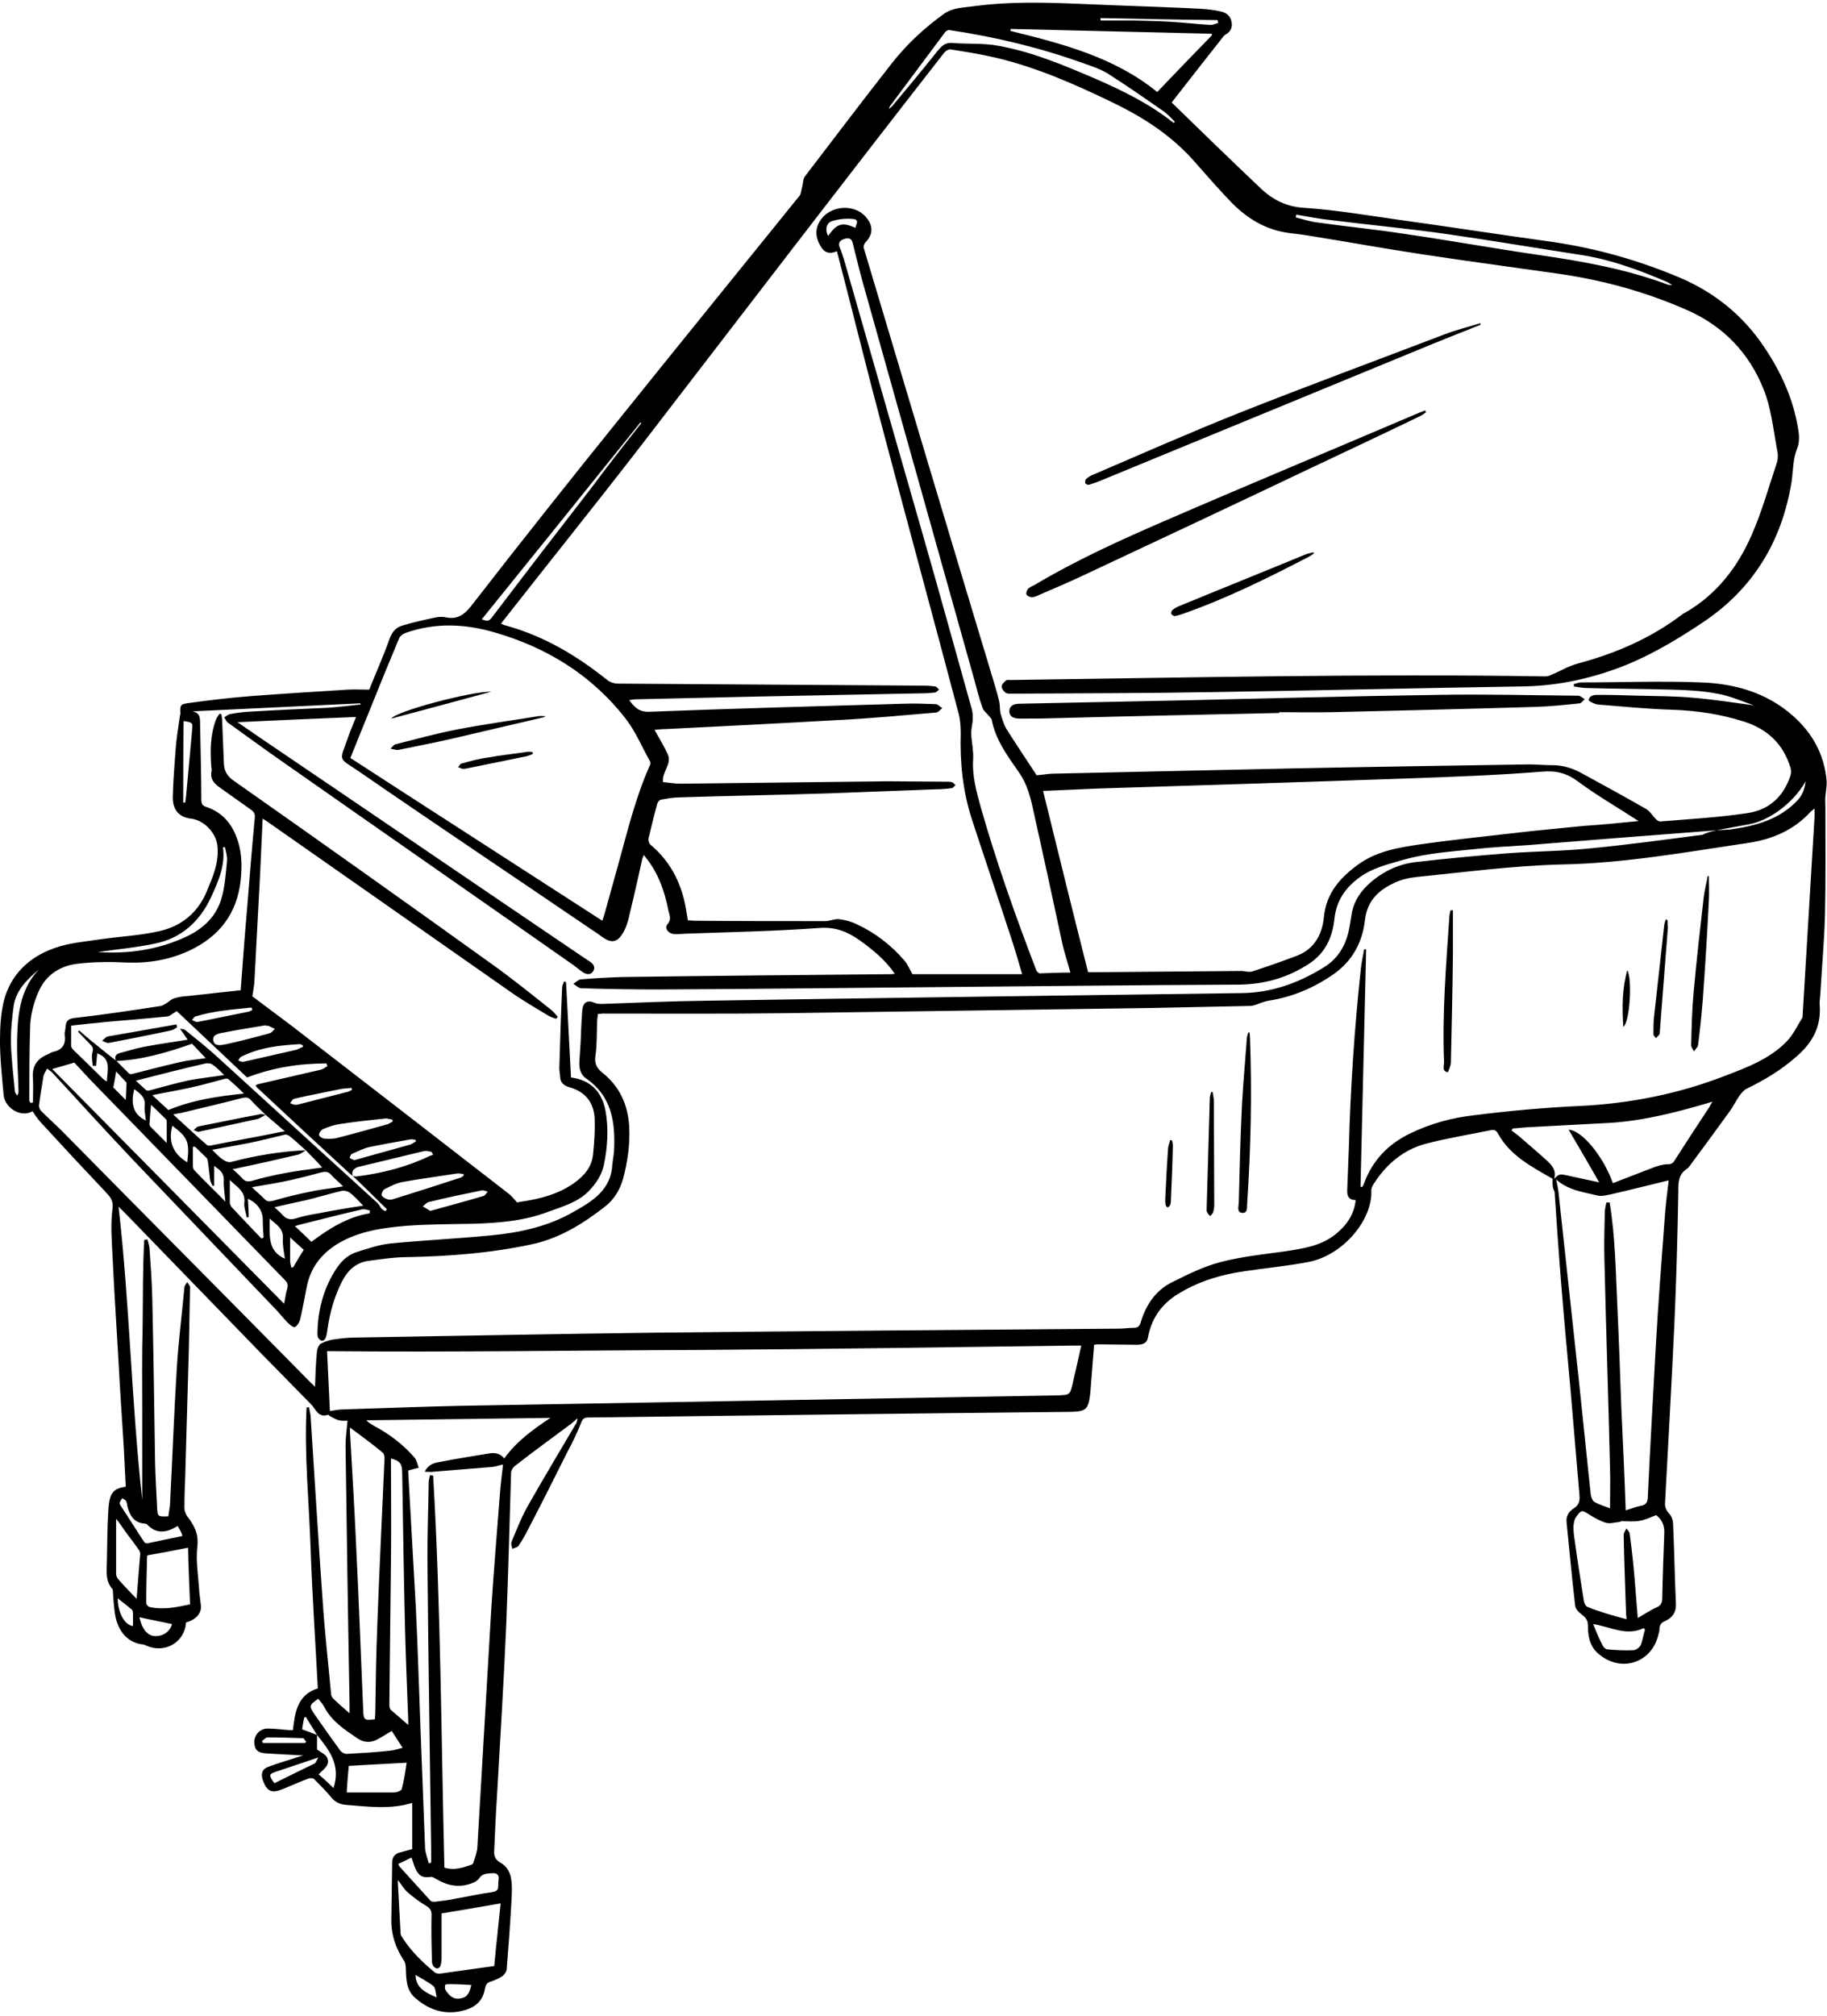 <?xml version="1.0" encoding="UTF-8"?>
<!DOCTYPE svg PUBLIC '-//W3C//DTD SVG 1.0//EN'
          'http://www.w3.org/TR/2001/REC-SVG-20010904/DTD/svg10.dtd'>
<svg height="501.6" preserveAspectRatio="xMidYMid meet" version="1.0" viewBox="0.4 -0.5 454.7 501.6" width="454.7" xmlns="http://www.w3.org/2000/svg" xmlns:xlink="http://www.w3.org/1999/xlink" zoomAndPan="magnify"
><g id="change1_1"
  ><path d="M386.8,292.8c-5.2-3-10.5-5.7-13.5-11.1c-0.4-0.8-0.9-1.2-1.8-1c-5.4,1.1-10.9,2-16.3,3.4c-5.5,1.5-9.7,5-12.8,9.8 c-0.4,0.6-0.8,1.4-0.7,2c0.2,7.2-7,15.9-15.6,17.6c-5.2,1-10.6,1.5-15.9,2.3c-5.7,0.8-11.1,2.4-16,5.3c-4.4,2.5-7.2,6.2-8.1,11.2 c-0.3,1.6-1.5,1.8-2.9,1.8c-3.2,0-6.4-0.1-9.6-0.1c-0.4,0-0.7,0.1-0.9,0.1c-0.3,3.9-0.6,7.6-0.9,11.4c0,0.4-0.1,0.7-0.1,1.1 c-0.5,3.7-1.1,4.1-4.9,4.2c-39.9,0.4-79.9,0.9-119.8,1.4c-1.1,0-1.6,0.2-2,1.4c-1,2.5-2.2,5-3.5,7.4c-3.2,6.4-6.4,12.8-9.7,19.1 c-0.7,1.4-1.5,2.8-2.4,4.1c-0.3,0.4-1,0.4-1.5,0.7c-0.1-0.6-0.4-1.2-0.2-1.7c1.2-2.9,2.4-6,3.9-8.7c3.9-6.9,8-13.7,12-20.5 c0.3-0.4,0.5-0.9,0.5-1.6c-0.5,0.5-1.1,1-1.6,1.4c-4.7,3.5-9.4,6.9-14,10.5c-0.5,0.4-0.9,1.1-0.9,1.7c-0.4,12.5-0.7,25.1-1.2,37.6 c-0.6,14.2-1.5,28.4-2.3,42.6c-0.3,4.6-0.5,9.1-0.7,13.7c-0.1,1.4,0.2,2.3,1.6,3.1c2.4,1.4,2.8,3.9,2.8,6.4c0,1.6-0.1,3.1-0.2,4.7 c-0.3,5.2-0.7,10.4-1.1,15.5c-0.1,0.6-0.6,1.3-1.2,1.7c-0.8,0.5-1.7,0.9-2.6,1.2c-1,0.3-1.4,0.7-1.6,1.8c-0.4,2.5-1.8,4.2-4.2,5.1 c-4.8,1.7-9.3,0.7-13.3-2.9c-2.1-1.9-2.1-4.6-2.2-7.2c0-0.7-0.1-1.5-0.5-2c-2.1-3.2-3.2-6.6-3.1-10.4c0.1-4.7,0.1-9.3,0.2-14 c0-1.1,0.5-2,1.7-2.4c1.1-0.3,2.2-0.6,3.3-0.9c0-3.8,0-7.6,0-11.5c-5.6,1.7-11,0.9-16.4,0.5c-1.4-0.1-2.7-0.6-3.7-1.8 c-1.3-1.6-2.8-3.1-4.3-4.6c-0.3-0.3-0.9-0.3-1.3-0.2c-2.2,0.8-4.4,1.8-6.6,2.7c-2.8,1.1-3.9,0.5-4.9-2.3c-0.5-1.6-0.2-2.7,1.4-3.3 c2.2-0.8,4.5-1.5,6.7-2.2c0.6-0.2,1.2-0.4,2-0.6c-3.2-0.2-6.1-0.3-9-0.5c-2.4-0.1-3.2-0.9-3.2-2.9c0-1.7,1.4-3.3,3.3-3.3 c1.9,0,3.8,0.3,5.6,0.4c0.2,0,0.4,0,0.7,0c0.5-4.4,1.1-8.8,6.2-10.4c-0.6-11.6-1.4-23.3-1.8-35c-0.4-11.6-1.6-23.3-1-34.9 c0.2,0,0.4,0,0.6-0.1c0.1,0.7,0.3,1.4,0.4,2.2c1,15.3,1.9,30.7,3,46c0.5,7.7,1.4,15.5,2.1,23.2c0,0.4,0.2,0.8,0.5,1.1 c1.2,1.2,2.5,2.3,4.1,3.7c0-0.9,0-1.5,0-2.2c-0.4-21.5-0.7-42.9-1-64.4c0-2,0.3-4,0.5-6.2c-0.5,0-1.3,0.1-2.1-0.1 c-0.9-0.2-1.6-0.7-2.4-1.1c-0.1-0.1-0.3-0.3-0.3-0.3c-2.4,0.9-3.1-1.3-4.2-2.5c-8.1-8.2-16.2-16.5-24.2-24.8 c-7.6-7.8-15.1-15.6-22.7-23.4c-0.3-0.3-0.7-0.6-1.1-1.1c2.8,24.4,3.2,48.8,5.9,73c0-7.2,0-14.4,0-21.6c0-7.2-0.1-14.4,0.1-21.6 c0.1-7.2,0-14.4,0.4-21.5c0.3,0,0.5-0.1,0.8-0.1c0.2,0.7,0.4,1.4,0.5,2.1c0.3,4.2,0.6,8.4,0.7,12.6c0.3,13.6,0.5,27.2,0.7,40.8 c0.1,3.7,0.3,7.4,0.5,11.2c0.1,2.3,0.2,2.3,2.8,2.2c0.1-0.9,0.3-1.8,0.4-2.7c0.6-11.4,1-22.8,1.7-34.1c0.4-6.7,1.3-13.5,1.9-20.2 c0-0.4,0.5-0.9,0.7-1.3c0.2,0.4,0.7,0.9,0.7,1.3c-0.1,5.1-0.2,10.3-0.3,15.4c-0.3,10.5-0.6,21.1-0.9,31.6c-0.1,2.6-0.2,5.2-0.2,7.9 c0,0.7,0.3,1.5,0.7,2.1c1.8,2.3,2.9,4.4,2.5,7.7c-0.4,3.6,0.3,7.4,0.5,11.1c0.1,1.1,0.3,2.3,0.4,3.4c0.2,1.9-1.2,3.5-3.7,4.2 c-0.3,4.9-5.2,7.8-9.8,5.8c-0.2-0.1-0.5-0.2-0.7-0.3c-4.7-0.4-6.9-4.3-7.3-8.5c-0.2-1.6-0.3-3.1-0.4-4.7c0-0.3,0-0.6-0.2-0.7 c-1.6-1.9-1.4-4.2-1.3-6.5c0.1-4.5,0.1-9,0.4-13.5c0.3-4.1,1.4-4.9,4.3-5.4c-0.2-3.3-0.3-6.6-0.5-10c-0.5-7.6-1-15.3-1.4-22.9 c-0.5-8.2-1-16.4-1.4-24.7c-0.2-3.8-0.5-7.7,0-11.5c0.3-2.1-0.6-3-1.7-4.2c-5.5-5.8-10.9-11.6-16.3-17.5c-0.7-0.8-1.3-1.7-1.9-2.6 c-2.9,1.7-6.9-0.8-7.2-4.1c-0.4-4.5-0.9-9-0.9-13.5c0-3.3,0.2-6.8,1-10c1.7-6.4,6.2-10.7,12.3-12.9c3.7-1.4,7.9-1.7,11.8-2.3 c4.8-0.7,9.7-0.9,14.5-2c5.5-1.2,9.7-4.6,11.9-10c1.5-3.6,3.1-7.2,2.6-11.4c-0.4-3.1-3.3-6.2-6.5-6.6c-2.9-0.3-4.6-2.1-4.6-5.2 c0.1-4,0.4-8,0.7-11.9c0.2-2.9,0.7-5.7,1.1-8.6c0-0.1,0.1-0.2,0.1-0.3c-0.1-2.3-0.1-2.5,2.3-2.8c5.1-0.7,10.2-1.3,15.3-1.7 c8-0.6,16-1.1,24-1.6c1.7-0.1,3.4,0,5.4,0c1.6-4.1,3.5-8.2,5-12.5c0.6-1.7,1.5-2.9,3.1-3.4c2.6-0.8,5.3-1.4,8.1-2 c0.9-0.2,1.9-0.3,2.8-0.1c3.3,0.7,5-1,6.9-3.5c11.8-15.2,23.7-30.2,35.8-45.2c15.1-18.8,30.3-37.5,45.4-56.2c0.4-0.5,0.4-1.3,0.6-2 c0.3-1,0.2-2.2,0.8-2.9c7.2-9.4,14.3-18.8,21.6-28.1c3.7-4.7,8.1-8.8,13-12.3c2.3-1.6,5.1-1.5,7.7-1.9c11.5-1.5,23-0.6,34.4-0.2 c7.3,0.3,14.6,0.5,21.9,0.9c1.7,0.1,3.3,0.3,5,0.7c1.3,0.3,2.3,1.2,2.5,2.5c0.3,1.4-0.2,2.5-1.5,3.2c-0.3,0.2-0.5,0.4-0.7,0.7 c-4.2,5.3-8.3,10.6-12.7,16.2c7.2,7,14.7,14.3,22.3,21.5c2.9,2.7,6.2,4.4,10.5,4.7c7.7,0.5,15.4,1.8,23.1,2.9 c13,1.8,25.9,3.8,38.9,5.6c11,1.6,21.5,4.6,31.7,8.9c8.7,3.7,15.8,9.5,21,17.3c4.1,6.1,7.2,12.8,8.4,20.2c0.3,1.6,0.4,3.5-0.2,4.9 c-1.1,2.7-1,5.5-1.4,8.3c-2.4,14.9-9.6,26.8-22.3,35.2c-6.9,4.6-14,8.8-21.9,11.6c-7.4,2.6-14.9,4.1-22.8,4.2 c-25.5,0.4-50.9,1-76.4,1.4c-16.9,0.3-33.8,0.3-50.7,0.4c-0.5,0-1.2,0-1.5-0.2c-0.5-0.4-1-1-1-1.6c0-0.5,0.6-1.1,1.1-1.5 c0.3-0.2,0.8-0.1,1.2-0.1c44.3-0.6,88.6-1.6,132.9-0.9c0.5,0,1.1-0.1,1.6-0.4c2.2-0.9,4.3-2.2,6.6-2.8c9.3-2.5,18-6.2,25.8-12.1 c0.3-0.2,0.5-0.4,0.8-0.5c7.9-4.5,13.2-11.4,16.7-19.5c2.5-5.7,4.2-11.8,6.2-17.8c0.4-1.1,0.3-2.5,0-3.7c-0.9-4.9-1.4-10-3.3-14.7 c-3.6-9-10-15.6-18.7-19.5c-10.3-4.6-21.2-7.6-32.4-9.2c-11.2-1.6-22.5-3.1-33.7-4.8c-9.3-1.4-18.6-3.1-28-4.6 c-1.7-0.3-3.4-0.5-5.1-0.7c-5.7-0.7-10.3-3.4-14.3-7.4c-3.1-3.2-6-6.5-8.9-9.8c-5.8-6.8-13-11.5-20.9-15.3 c-9.3-4.5-18.8-8.7-28.9-11.1c-3.8-0.9-7.6-1.5-11.4-2.1c-0.5-0.1-1.3,0.4-1.6,0.8C210.1,45,185.1,77.7,160,110.3 c-11.2,14.5-22.7,28.8-34,43.2c-0.3,0.4-0.6,0.7-0.9,1.2c0.5,0.2,0.9,0.4,1.4,0.5c9.3,2.6,17.4,7.4,24.9,13.4c0.7,0.6,1.8,1,2.8,1 c25,0.2,50.1,0.3,75.1,0.5c1.3,0,2.5,0,3.8,0.2c0.4,0,0.7,0.5,1,0.8c-0.3,0.2-0.6,0.6-0.9,0.7c-0.9,0.1-1.8,0.2-2.7,0.2 c-13.6,0.3-27.3,0.5-40.9,0.8c-10.3,0.2-20.6,0.5-30.9,0.7c-0.5,0-1,0.1-1.7,0.2c1.3,1.8,2.5,3,5,2.9c21.1-0.8,42.2-1.4,63.3-2 c2.6-0.1,5.3,0,7.9,0.1c0.6,0,1.1,0.6,1.7,1c-0.5,0.4-1,1.1-1.6,1.1c-8.3,0.7-16.6,1.5-25,1.9c-14,0.8-28,1.5-42,2.2 c-0.9,0-1.9,0.1-3,0.2c1.2,2.2,2.4,4.1,3.3,6.1c1.1,2.4-1.5,4.3-1.2,6.9c1.3,0.1,2.8,0.4,4.3,0.4c17.2-0.2,34.4-0.4,51.7-0.6 c4.8,0,9.6,0.1,14.3,0.1c0.5,0,1.1,0,1.6,0.1c0.3,0.1,0.6,0.5,0.9,0.7c-0.3,0.3-0.6,0.8-0.9,0.8c-1.4,0.2-2.8,0.3-4.2,0.3 c-8.8,0.3-17.5,0.7-26.3,1c-12.4,0.4-24.8,0.6-37.2,1c-1.6,0-3.2,0.3-4.8,0.6c-0.3,0.1-0.7,0.6-0.8,0.9c-0.8,2.9-1.5,5.8-2.2,8.7 c-0.1,0.4,0.1,1.2,0.4,1.5c5.4,4.5,8.1,10.3,9.1,17.1c0.1,0.6,0.2,1.1,0.3,1.8c0.6,0,1.1,0.1,1.6,0.1c10.9,0.1,21.7,0.1,32.6,0.1 c1.1,0,2.3-0.6,3.4-0.5c1.5,0.2,3.1,0.6,4.5,1.3c4.5,2.1,8.4,5.1,11.7,8.9c0.9,1,1.4,2.3,2.1,3.5c8.8,0,17.9,0,27.3,0 c-1-3.4-1.9-6.5-2.9-9.5c-3.2-9.8-6.5-19.5-9.7-29.3c-2.2-6.9-2.9-13.9-2.7-21.1c0-1.6-0.1-3.4-0.5-4.9 c-6.2-23.5-12.6-46.9-18.8-70.4c-3.9-14.6-7.5-29.3-11.3-43.9c-0.1-0.2-0.1-0.4-0.2-0.8c-1.8,0.8-3.2,0.4-4.1-1.3 c-1.2-2-1.4-4.1-0.2-6.1c2.5-4.2,9.1-4.6,11.9-0.6c1.5,2,1.2,4.1-0.5,5.8c-0.3,0.3-0.6,1.1-0.4,1.5c10.6,35.5,21.2,71,31.9,106.4 c0.6,2.1,1.3,4.2,1.8,6.4c0.2,0.9,0.1,2,0.3,2.9c0.4,1.3,0.8,2.8,1.5,3.9c2.5,4,5.1,7.8,7.5,11.5c1.5-0.1,2.9-0.4,4.2-0.4 c19.8-0.4,39.6-0.9,59.4-1.3c19.6-0.4,39.3-0.7,58.9-1c2,0,4,0.2,6,0.2c2.4,0,4.7,0.7,6.8,1.8c5.5,3,11,6,16.4,9.1 c1,0.6,1.6,1.7,2.4,2.5c0.3,0.3,0.7,0.6,1.1,0.6c7.3-0.6,14.6-1,21.8-2.1c5.3-0.8,8.9-4.1,10.6-9.3c0.2-0.6,0.2-1.4,0-2 c-1.8-6-5.9-9.7-11.7-11.5c-5.7-1.8-11.6-2.7-17.7-2.9c-6.2-0.2-12.4-0.8-18.5-1.3c-0.8-0.1-2.3-0.8-2.3-1.1 c0.2-1.3,1.5-1.3,2.5-1.3c3.4,0,6.7,0.1,10.1,0.2c4.4,0.1,8.8,0.1,13.2,0.5c5,0.4,10,1.2,15.3,1.9c-3.2-1.1-6.1-2.4-9.1-2.9 c-3.6-0.7-7.4-0.9-11.1-1c-7-0.2-14.1-0.2-21.1-0.4c-1.2,0-2.3-0.2-3.5-0.4c0-0.2,0-0.4,0-0.6c0.6-0.1,1.2-0.4,1.8-0.4 c10,0,19.9-0.4,29.9,0c8.3,0.3,16.2,2.5,22.7,8.2c4.9,4.3,7.9,9.6,8.5,16.2c0.1,1.3-0.2,2.7-0.3,4c-0.1,0.9,0,1.9,0,2.8 c0,8.9,0.1,17.7-0.1,26.6c-0.2,6.8-0.8,13.5-1.2,20.3c-0.1,0.8-0.2,1.7-0.1,2.5c0.3,5.2-1.9,9.1-5.7,12.4c-3.8,3.4-8,5.9-12.5,8.1 c-0.8,0.4-1.4,1.2-1.9,1.9c-0.8,1.2-1.5,2.6-2.3,3.7c-3.1,4.3-6.2,8.5-9.3,12.7c-0.4,0.5-0.8,1.2-1.3,1.6c-2.3,1.4-2.2,3.6-2.2,5.9 c-0.2,11-0.5,22-1,33.1c-0.7,14.7-1.5,29.4-2.3,44c-0.1,1.1,0.2,1.9,1,2.8c0.6,0.6,1,1.7,1,2.7c0.3,6.6,0.4,13.2,0.7,19.8 c0.1,2.1-0.9,3.4-2.6,4.2c-1,0.4-1.5,1-1.5,2.1c0,0.5-0.2,1-0.3,1.5c-1.8,7.1-9.6,9.4-15.1,4.4c-2-1.8-2.4-4.3-2.4-6.8 c0-1.6-0.8-2.2-1.8-3c-0.7-0.5-1.4-1.4-1.4-2.2c-0.8-6.8-1.4-13.6-2.1-20.4c-0.2-1.6,0.5-2.8,1.8-3.6c1.3-0.8,1.5-1.9,1.4-3.2 c-0.8-9-1.5-18.1-2.3-27.1c-0.8-8.7-1.6-17.4-2.3-26.2c-0.6-7.4-1.1-14.9-1.6-22.3C386.7,295,386.8,293.9,386.8,292.8z M79.3,431.2 c-0.9-1.5-1.9-3-2.8-4.5c-0.1,0.1-0.3,0.1-0.4,0.2c-0.2,1-0.4,2-0.5,2.9C76.9,430.3,78.1,430.7,79.3,431.2c0,1.3,0,2.7,0,3.6 c0.9,0.7,2.1,1.2,2.5,2c0.9,1.9-0.9,2.9-2.1,4.2c1.3,1.1,2.5,2.2,3.7,3.4C85.3,438.7,82.3,434.9,79.3,431.2z M76.5,285.7 c-0.6,0.4-1.2,0.9-1.9,1.1c-4.7,1.1-9.5,2.2-14.3,3.2c-0.6,0.1-1.1,0.3-2,0.4c1,0.9,1.7,1.5,2.4,2.3c0.7,0.8,1.4,0.9,2.5,0.6 c2.7-0.8,5.4-1.4,8.1-1.9c3-0.6,6-0.9,9.3-1.4C79.2,288.4,77.8,287.1,76.5,285.7c-1.3-1.1-2.5-2.3-3.9-3.4 c-0.3-0.3-0.8-0.5-1.2-0.5c-3,0.7-6,1.5-9,2.1c-3,0.6-6,1.1-9.2,1.7c1,1,1.8,1.9,2.8,2.5c0.5,0.4,1.4,0.7,2,0.5 C64.1,287,70.2,286,76.5,285.7z M66.5,276.9L66.5,276.9c-1.2-1.2-2.5-2.4-3.7-3.7c-0.6-0.7-1.2-0.7-2.1-0.5 c-5,1.3-10.1,2.5-15.1,3.7c-0.6,0.1-1.2,0.2-2.1,0.4c3,2.7,5.6,5.2,8.4,7.6c0.2,0.2,0.8,0.2,1.1,0.1c5-1,10.1-1.9,15.1-2.9 c0.9-0.2,1.9-0.4,3.2-0.6C69.4,279.4,67.9,278.1,66.5,276.9z M88.2,292.1c-0.4-0.3-0.8-0.6-1.1-0.9c-7.5-6.9-14.9-13.8-22.4-20.8 c-0.3-0.2-0.5-0.5-0.7-0.8c0.2-0.1,0.3-0.2,0.5-0.3c5.2-1.2,10.4-2.4,15.6-3.6c0.6-0.1,1.2-0.6,1.8-0.9c-0.1-0.2-0.2-0.4-0.2-0.7 c-6.7,0-13.3,1-19.8,3.5c-5.8-5.5-11.8-11.1-17.5-16.5c-1,0.5-1.6,1.2-2.3,1.3c-4.8,0.5-9.6,0.9-14.4,1.3c-3.1,0.3-6.2,0.6-9.6,1 c0,1.8,0,3.5,0,5.1c0,0.3,0.3,0.6,0.5,0.9c2.5,2.4,5,4.8,7.4,7.2c0.3,0.3,0.6,0.5,1,0.7c0.1-2.8,1.2-5.7-2.4-7 c-0.1,1-0.2,2-0.3,3.1c-0.3,0-0.5,0-0.8,0c-0.1-1.1-0.4-2.3-0.1-3.3c0.3-1,0.1-1.4-0.5-2c-1-1-2-2.1-3.1-3.2 c0.1-0.1,0.2-0.2,0.3-0.3c1.8,1.6,3.6,3.1,5.5,4.6c1.2,1,2.5,2,3.8,3c1.1,1.1,2.1,2.1,3.2,3.2c0.2,0.1,0.6,0.1,0.8,0 c3.9-1,7.8-2,11.7-2.9c2.1-0.5,4.3-0.7,6.5-1c-1.2-1.3-2.4-2.5-3.4-3.6c-6.2,2.2-12.4,4-18.9,4.3c-0.5-1.1-0.1-1.7,1-2 c1.9-0.5,3.8-1.1,5.8-1.5c3.6-0.7,7.3-1.2,11-1.8c-0.6-0.9-1.2-1.8-1.9-2.7c0.6,0,1,0.1,1.3,0.3c2.7,2.2,5.4,4.3,8,6.7 c13.3,12.1,26.5,24.2,39.8,36.3c0.4,0.4,0.7,0.9,1,1.4c0.3,0.3,0.7,0.5,1,0.7c0.1-0.2,0.3-0.4,0.4-0.5 C93.9,297.6,91.1,294.9,88.2,292.1c0.4,0.1,0.8,0.2,1.2,0.1c6.2-0.8,12.1-2.3,17.8-5c0.3-0.2,0.7-0.2,1-0.4 c-0.1-0.2-0.3-0.4-0.4-0.7c-0.6-0.1-1.2-0.3-1.8-0.2c-5.5,1.3-11.1,2.7-16.6,4C88.4,290.3,87.8,291,88.2,292.1z M427.6,206.1 c-6.5,0.5-13,1-19.4,1.5c-9.3,0.7-18.5,1.5-27.8,2.2c-4.4,0.3-8.8,0.5-13.2,1c-5.8,0.6-11.7,1-17.4,2.6c-3.4,1-6.9,1.8-10,3.7 c-4,2.6-6.8,6-7.3,11.1c-0.5,4.5-2.2,8.4-6.3,11.1c-5.5,3.6-11.4,5.2-18,5.2c-24.4,0.1-48.8,0.4-73.2,0.6 c-23.6,0.2-47.1,0.5-70.7,0.6c-6.4,0-12.8-0.1-19.2-0.3c-0.7,0-1.3-0.7-2-1.1c0.6-0.4,1.2-1,1.8-1.1c3.5-0.3,7-0.5,10.5-0.6 c22.1-0.3,44.2-0.5,66.3-0.7c0.4,0,0.8,0,1.4-0.1c-2.4-3.5-5.5-6-8.7-8.3c-3.1-2.2-6.1-3.4-10.1-3.1c-10.8,0.8-21.7,1-32.6,1.4 c-1.2,0-2.4,0.2-3.6,0.1c-1.4-0.1-2.4-1.5-1.6-2.4c1.2-1.4,0.4-2.5,0.2-3.7c-0.9-4.4-2.3-8.6-5.1-12.3c-0.3-0.4-0.6-0.8-1-1.3 c-0.1,0.5-0.2,0.6-0.3,0.8c-1,4.5-2,9-3.1,13.5c-0.3,1.5-0.7,3-1.3,4.3c-1.7,3.4-3.3,3.7-6.2,1.4c-1.1-0.8-2.3-1.5-3.4-2.3 c-18.8-12.8-37.8-25.5-56.5-38.4c-5.4-3.7-5-2.2-2.6-9c0.5-1.5,1.2-3,1.8-4.6c-9.8,0.4-19.4,0.8-29.5,1.3c2.6,1.8,4.8,3.3,7,4.8 c26.3,17.8,52.5,35.7,78.8,53.5c0.7,0.5,1.4,0.9,2.1,1.4c0.8,0.6,1.2,1.4,0.6,2.3c-0.6,0.9-1.5,0.8-2.4,0.3 c-0.8-0.5-1.6-1.2-2.4-1.8c-24.1-16.9-48.3-33.7-72.4-50.6c-4.6-3.2-9.1-6.5-13.7-9.8c-0.4-0.3-0.6-0.9-0.9-1.3 c0.5-0.3,0.9-0.7,1.4-0.8c1.5-0.3,3-0.5,4.5-0.6c6.7-0.4,13.3-0.7,20-1c2.7-0.2,5.3-0.5,8-0.8c0-0.1,0-0.2,0-0.3 c-13.9,0.7-27.9,1.3-41.8,2c2,0.4,1.9,1.8,1.9,3.3c0.1,6.2,0.3,12.4,0.3,18.6c0,1,0.2,1.6,1.3,1.9c3.5,1.2,5.9,3.6,7.3,7.1 c1.5,3.6,1.6,7.3,1.2,11.1c-0.9,8.3-5.3,14-12.7,17.5c-4.9,2.3-10.1,3.2-15.6,3c-4.1-0.2-8.2-0.2-12.3,0.3 c-4.2,0.5-7.7,2.6-9.6,6.7c-1.3,2.9-2.1,5.9-2.2,9c-0.2,6.1-0.2,12.2-0.2,18.3c0,0.2,0.2,0.4,0.3,0.6c0.2,0,0.4,0,0.6-0.1 c0-2,0.1-4,0-5.9c-0.3-3.1,1-5,3.8-6.1c0.4-0.2,0.8-0.5,1.3-0.6c2.3-0.5,3.1-1.9,2.8-4.2c-0.1-0.6,0.2-1.2,0.2-1.9 c0.1-1.4,0.5-2.1,2.2-2.3c7.2-0.8,14.4-1.9,21.6-3c0.4-0.1,0.8-0.4,1.2-0.6c0.7-0.4,1.3-1.1,2.1-1.3c1.2-0.4,2.5-0.5,3.7-0.6 c4.2-0.5,8.4-0.9,12.8-1.4c0.5-6.8,1-13.6,1.6-20.4c0.6-7.5,1.2-15,1.9-22.4c0.1-1-0.1-1.5-0.9-2.1c-2.3-1.6-4.6-3.3-6.9-4.9 c-1.7-1.2-3.6-2.3-2.9-5c0-0.2-0.1-0.4-0.1-0.6c-0.3-4-0.3-8,1.1-11.8c0.2-0.6,0.6-1.1,0.9-1.6c0.2,0,0.3,0.1,0.5,0.1 c0.1,0.6,0.2,1.3,0.2,1.9c0.1,3.3,0.3,6.6,0.4,9.9c0,2.3,0.8,3.7,2.8,5c21.5,15.1,42.9,30.3,64.2,45.6c4.9,3.5,9.7,7.4,14.5,11.2 c0.6,0.5,1.1,1.1,1.6,1.7c-0.1,0.2-0.2,0.3-0.4,0.5c-0.6-0.2-1.2-0.4-1.8-0.7c-3.3-2-6.6-3.9-9.7-6.1c-20-14-40-28-60-42 c-0.4-0.3-0.9-0.6-1.5-1c-0.1,0.7-0.1,1.1-0.1,1.5c-0.2,4.3-0.4,8.6-0.6,12.9c-0.5,8.8-0.9,17.6-1.4,26.4c-0.1,1.1-0.3,2.1-0.5,3.4 c0,0,0.2,0.2,0.4,0.3c4.2,3.2,8.5,6.3,12.7,9.6c17,13.1,33.9,26.2,50.8,39.3c0.7,0.6,1.3,1.3,2,2.1c0.4-0.1,1-0.2,1.7-0.3 c4.4-0.7,8.5-1.8,12.3-4.4c2.7-1.9,4.6-4.1,4.9-7.3c0.3-2.9,0.5-5.8,0.4-8.6c-0.1-4.2-2.3-7-6.4-8.1c-1.3-0.4-2.1-1.1-2.2-2.5 c0-0.7-0.2-1.5-0.2-2.2c0.2-6.7,0.4-13.3,0.7-20c0-0.5,0.3-1,0.4-1.5c0.1,0,0.3-0.1,0.4-0.1c0.1,0.2,0.2,0.4,0.2,0.6 c0.4,7.7,0.8,15.5,1.2,23.3c4.7,0.6,7.7,3.4,8.6,8.3c0.8,4.5,0.5,9-0.4,13.4c-0.5,2.5-1.9,4.6-3.7,6.5c-2.8,2.9-6.6,3.9-10.1,5.2 c-6,2.3-12.3,2.8-18.7,3c-5.5,0.1-11,0.1-16.5,0.5c-6,0.5-12,1.3-17.3,4.5c-4.2,2.6-6.8,6.1-7.7,10.9c-0.5,2.6-1,5.3-1.6,7.9 c-0.2,0.7-0.7,1.6-1.3,1.9c-0.4,0.2-1.3-0.6-1.8-1.1c-0.9-0.9-1.7-1.9-2.5-2.8c-12-12.6-24-25.1-36-37.7 c-6.7-7.1-13.3-14.3-19.9-21.5c-0.4-0.5-1-0.8-1.5-1.2c-0.3,0.7-0.8,1.3-0.9,2c-0.4,2.4-0.8,4.8-1.1,7.2c0,0.4,0.2,1,0.5,1.3 c1.7,1.7,3.5,3.3,5.2,5c20.6,20.9,41.3,41.7,61.9,62.6c0.4,0.4,0.8,0.7,1.1,1.1c0.1-3.1,0.2-6.1,0.5-9c0.1-0.6,0.5-1.6,1-1.8 c1.2-0.6,2.5-1,3.8-1.1c1.9-0.3,3.9-0.4,5.8-0.4c24.6-0.4,49.2-0.9,73.9-1.2c38.3-0.4,76.6-0.7,115-1c1.3,0,2.5-0.2,3.8-0.2 c1,0,1.4-0.4,1.7-1.4c1.3-4.3,3.7-7.9,7.7-9.9c4-2,8-4,12.3-5.1c5.1-1.3,10.4-1.9,15.7-2.6c4.5-0.7,9.1-1.3,12.8-4.3 c2.7-2.2,4.6-4.8,5-8.5c-1.9,0-2.2-1.2-2.1-2.7c0.1-3.5,0.3-6.9,0.4-10.4c0.4-14.9,1.4-29.8,3-44.6c0.2-1.6,0.5-3.1,0.8-4.7 c0.2,0,0.3,0,0.5,0c-0.5,19.7-0.9,39.4-1.4,59.1c0.1,0,0.3,0,0.4,0.1c0.2-0.3,0.4-0.7,0.5-1c2.1-5.7,6-9.7,11.3-12.3 c5.1-2.5,10.6-4,16.1-4.6c8.7-1.1,17.4-1.9,26.2-2.3c12.5-0.6,24.6-3,36.2-7.5c5.5-2.1,11.1-4.2,15.3-8.5c1.7-1.7,2.7-4,4-6 c1-16.7,2-33.3,3-50c0-0.6,0-1.2,0-2c-0.5,0.4-0.8,0.6-1,0.8c-4.1,4.5-9.4,6.8-15.3,7.7c-15.5,2.3-30.9,5.1-46.7,5.4 c-12,0.3-23.9,1.9-35.9,3.1c-1.9,0.2-3.8,0.6-5.5,1.4c-4,1.8-6.9,4.4-7.5,9.3c-0.6,5.5-3.1,10.2-7.8,13.5 c-4.9,3.4-10.3,5.7-16.2,6.6c-0.6,0.1-1.2,0.3-1.8,0.5c-0.9,0.3-1.8,0.8-2.8,0.8c-8,0.2-16,0.3-23.9,0.5c-30.5,0.4-61,0.9-91.5,1.3 c-15.3,0.2-30.5,0.1-45.8,0.1c-0.3,0-0.7,0.1-1.1,0.1c-0.1,0.6-0.1,1.2-0.2,1.8c-0.1,2.8,0,5.7-0.4,8.5c-0.3,1.9,0.2,3.1,1.7,4.3 c4.3,3.4,6.4,8,6.7,13.5c0.2,4.4-0.4,8.6-1.5,12.8c-0.8,2.8-2.2,5.2-4.5,7c-5.5,4.3-11.3,7.9-18.2,9.4c-10.2,2.2-20.6,3-31.1,3.2 c-3.1,0-6.3,0.5-9.4,0.9c-3.3,0.4-5.4,2.4-6.8,5.2c-1.9,3.7-3,7.7-3.6,11.8c-0.1,0.8-0.2,1.6-0.5,2.3c-0.1,0.3-0.6,0.7-0.9,0.6 c-0.3,0-0.7-0.4-0.9-0.7c-0.2-0.4-0.2-0.8-0.2-1.2c0.1-5.5,1.4-10.7,4.3-15.4c1.3-2.1,2.9-3.9,5.3-4.7c2.8-0.9,5.7-1.9,8.6-2.2 c8.3-0.8,16.6-1.2,24.9-2c7.3-0.7,14.3-2.2,20.7-5.9c4.8-2.7,9.3-5.5,9.6-11.8c0.1-1,0.3-2,0.4-3c0.4-7.2-0.4-13.9-7-18.4 c-1.4-1-1.7-2.6-1.6-4.2c0.1-1.6,0.2-3.1,0.3-4.7c0.1-2.6,0.2-5.2,0.4-7.9c0.2-2.2,1.3-2.8,3.3-1.9c0.5,0.2,1.1,0.2,1.7,0.2 c8.6-0.3,17.2-0.7,25.8-0.8c44.5-0.7,88.9-1.3,133.4-1.9c7.4-0.1,14-2.5,20.2-6.3c3.4-2,5.4-5.1,6.3-8.9c0.3-1.3,0.5-2.6,0.7-3.9 c0.4-3.1,1.8-5.6,4.1-7.8c3.4-3.2,7.5-5.2,12-5.7c7.7-0.9,15.3-1.6,23-2.2c6.7-0.5,13.5-0.5,20.3-1.2c9.4-0.9,18.8-2.2,28.1-3.4 C424.8,206.8,426.2,206.4,427.6,206.1c1.1-0.1,2.3-0.1,3.4-0.2c6.3-0.9,12.2-2.4,16.8-7.3c1.2-1.3,1.7-2.7,2-4.7 c-3.3,5.8-9.5,9.9-14.1,10.7C432.9,205.1,430.2,205.6,427.6,206.1z M408.2,203.8c-5.2-3.4-10.3-6.3-15-9.8c-2.8-2.1-5.4-2.8-9-2.5 c-11.2,0.9-22.4,1.3-33.6,1.7c-25.6,0.9-51.2,1.7-76.8,2.5c-4.7,0.2-9.3,0.4-13.8,0.6c3.7,15.1,7.4,30.1,11.2,45.1 c0.9,0,1.7,0,2.5,0c11.9-0.1,23.7-0.2,35.6-0.3c0.9,0,2,0.4,2.8,0.1c3.7-1.2,7.4-2.5,11.1-3.9c4.4-1.7,6.3-5.4,6.7-9.7 c0.6-5.8,3.9-9.6,8.4-12.9c4.6-3.4,10.1-4.3,15.5-5.1c7.7-1.1,15.5-1.9,23.3-2.8c5.8-0.7,11.7-1.2,17.5-1.8 C399,204.7,403.4,204.3,408.2,203.8z M150.3,228.6c0.2-0.5,0.3-1,0.5-1.5c1.2-4.2,2.3-8.4,3.5-12.6c2.3-8.3,4.3-16.7,7.9-24.7 c0.1-0.3,0.1-0.7-0.1-1c-1.9-3.4-3.4-7-5.7-10.1c-8.5-11.1-19.8-18.1-33.1-21.9c-7.3-2.1-14.7-2.4-22,0.2c-0.6,0.2-1.4,0.8-1.6,1.4 c-2.3,5.5-4.6,11.1-6.8,16.6c-1.8,4.4-3.6,8.9-5.3,13.1C108.4,201.6,129.3,215,150.3,228.6z M81.8,335.7c0.2,4.9,0.5,9.9,0.7,14.9 c1.2-0.2,2.3-0.4,3.3-0.4c9.7-0.3,19.4-0.7,29.1-0.9c49.5-0.9,99.1-1.7,148.6-2.6c3.2-0.1,3.2-0.1,3.9-3.1c0.1-0.6,0.3-1.2,0.4-1.8 c0.6-2.4,1.1-4.9,1.7-7.5c-0.7,0-1.2,0-1.7,0c-31,0.4-62,0.9-93.1,1.1C143.8,335.5,112.8,336,81.8,335.7z M107.1,463.1 c0.2,0,0.4-0.1,0.6-0.1c0-1.1,0-2.3,0-3.4c-0.3-23.4-0.7-46.7-0.9-70.1c-0.1-7.1,0.2-14.2,0.3-21.2c0-0.6,0.2-1.1,0.3-1.7 c0.3,0,0.6,0,0.8,0.1c1.9,32.5,2,65.1,2.8,97.5c2.5,0.8,4.6,0,6.7-0.7c0.2-0.1,0.5-0.3,0.5-0.5c0.4-1.2,0.9-2.5,1-3.8 c1.2-20,2.3-39.9,3.5-59.9c0.6-9.3,1.4-18.6,2.1-27.9c0.2-2.5,0.5-5,0.8-7.5c-1,0.2-1.8,0.5-2.6,0.6c-4.9,0.4-9.8,0.8-14.7,1.2 c-0.6,0.1-1.3,0-2.2,0c0.9-1.8,2.3-2.2,3.6-2.4c4-0.8,8-1.4,12.1-2.1c1.5-0.3,3-0.2,4.1,1.2c3-4.2,7.1-7.2,11.5-10.1 c-15.6,0.2-30.7,0.4-45.8,0.6c0.6,0.7,1.3,1,1.9,1.4c3.8,2,7.2,4.6,10,7.8c0.6,0.7,0.8,1.7,1.1,2.6c-0.8,0.2-1.6,0.4-2.6,0.7 c0-0.1,0,0.2,0,0.4c0.6,11.3,1.3,22.5,1.9,33.8c0.5,10.4,0.8,20.9,1.2,31.3c0.4,9.5,0.7,19,1.1,28.5 C106.3,460.7,106.8,461.9,107.1,463.1z M387.7,293c0.3,1.4,0.5,2.4,0.6,3.4c1.7,15.7,3.4,31.4,5.1,47.1c1,9.3,1.9,18.6,2.9,27.8 c0.1,0.7,0.4,1.6,0.9,1.9c1.2,0.7,2.6,1.1,3.9,1.6c0-3.3,0.1-6.6,0-9.8c-0.4-17.4-1-34.8-1.4-52.2c-0.1-3.9,0-7.8,0.1-11.6 c0-0.8,0.2-1.6,0.4-2.5c0.3,0,0.5,0,0.8,0c1.4,8.4,1.5,16.9,1.9,25.3c0.4,8.5,0.7,17,1,25.5c0.4,8.5,0.8,17,1.1,25.8 c1.4-0.4,2.6-0.9,3.7-1.1c1.3-0.2,1.8-0.9,1.8-2.2c0.6-12.6,1.3-25.2,2-37.7c0.6-10.5,1.4-21,2.2-31.6c0.2-3.1,0.6-6.1,1-9.5 c-4.9,1.2-9.7,2.4-14.5,3.5c-1,0.2-2.1,0.5-3.1,0.3C394.6,296.1,390.9,295.8,387.7,293z M266.8,241.5c-0.7-2.6-1.5-4.9-2-7.2 c-2.3-10.7-4.6-21.4-7-32.1c-0.8-3.8-1.6-7.5-4-10.8c-2.8-4-5.7-8-6.6-12.9c-0.1-0.3-0.5-0.6-0.7-0.9c-0.6-0.7-1.4-1.3-1.6-2.1 c-0.8-2.2-1.4-4.5-2-6.8c-9.2-32.8-18.4-65.6-27.6-98.3c-1-3.5-1.8-7-2.7-10.5c-0.3-1.3-1.3-1.2-2.2-0.9c-0.9,0.3-1.5,0.9-1,2.1 c0.4,0.9,0.7,1.9,1,2.8c6.5,22.8,13.1,45.6,19.6,68.4c4.2,14.6,8.2,29.2,12.3,43.8c0.2,0.8,0.2,1.6,0.2,2.5 c-0.1,1.2-0.4,2.3-0.4,3.4c0.1,2.1,0.6,4.2,0.5,6.3c-0.3,4.2,0.8,8.1,1.9,12.1c3.9,13.7,8.7,27.2,13.8,40.5 c0.1,0.3,0.6,0.8,0.9,0.8C261.6,241.6,264.1,241.5,266.8,241.5z M401.8,293.9c3.4-1.3,6.7-2.6,10.1-3.9c1.1-0.4,2.3-0.8,3.5-0.8 c1,0,1.4-0.3,1.8-1c2.8-4.4,5.7-8.8,8.6-13.2c0.2-0.4,0.4-0.8,0.8-1.4c-0.7,0.2-1.2,0.4-1.6,0.5c-7.9,2.3-15.8,4.3-24,4.8 c-6.9,0.4-13.8,0.7-20.7,1.1c-1.1,0.1-2.3,0.2-3.4,0.3c-0.1,0.2-0.2,0.3-0.3,0.5c0.5,0.4,1.1,0.8,1.6,1.2c2.4,2.1,4.8,4.1,7.1,6.2 c1.3,1.2,2.5,2.4,1.9,4.6c1.2-1.2,1.4-1.2,2.9-0.9c2.6,0.6,5.2,1.1,8.3,1.8c-2.6-4.6-5.1-8.8-7.6-13.1 C394.1,280.7,399.5,287.3,401.8,293.9z M405.2,402.4c0-0.7-0.1-0.9-0.1-1.2c-0.2-6.6-0.5-13.2-0.6-19.8c0-0.5,0.4-1,0.7-1.6 c0.3,0.5,0.8,0.9,0.8,1.4c0.5,3.6,0.9,7.3,1.2,10.9c0.3,3.3,0.5,6.6,0.8,10c1.6-0.9,3-1.9,4.6-2.6c1.2-0.5,1.5-1.2,1.5-2.4 c0.1-5.3,0.3-10.7,0.5-16c0.1-2-0.5-3.4-2-4.6c-1.4,0.5-2.7,1.2-4.1,1.4c-1.5,0.3-3,0.1-4.5,0.1c-0.2,0-0.4,0.2-0.6,0.2 c-1.1,0.1-2.3,0.5-3.3,0.2c-1.4-0.4-2.8-1.2-4.1-2c-1.9-1.2-2-1.3-3.3,0.5c-0.5,0.6-0.6,1.6-0.7,2.4c0,1.1,0.1,2.3,0.3,3.4 c0.7,5.1,1.5,10.2,2.3,15.2c0.1,0.5,0.4,1.2,0.8,1.4C398.6,400.6,401.8,401.5,405.2,402.4z M87.5,354.7c0,0.4,0,0.7,0,1 c0.5,9.2,1.1,18.4,1.5,27.7c0.7,13.9,1.2,27.9,1.8,41.8c0.1,2.3,0.3,2.4,2.9,2.1c0-0.5,0.1-1.1,0.1-1.7c0.1-7.2,0.2-14.5,0.5-21.7 c0.5-13.8,1.2-27.7,1.8-41.5c0-0.5-0.1-1.1-0.4-1.4C93.1,358.8,90.3,356.8,87.5,354.7z M71.1,323.9c0.3-1.3,0.4-2.6,0.8-3.8 c0.2-0.9,0.1-1.4-0.6-2.1c-16.2-16.7-32.4-33.3-48.6-50c-1.3-1.4-2.6-2.8-3.8-4.1c-2,0.6-3.8,1.1-5.5,1.6 C32.7,285,51.8,304.4,71.1,323.9z M288.4,22.4c4.7-4.9,9.1-9.5,13.6-14.1c0-0.1,0-0.3,0-0.4c-16.7-0.4-33.4-0.8-50.1-1.2 c0,0.2,0,0.3,0,0.5C264.9,10.4,277.9,13.8,288.4,22.4z M123.4,488.7c0.5-5.4,1.1-10.6,1.6-15.6c-5,0.9-9.9,1.7-14.7,2.5 c0,3.6,0,7.4,0,11.2c0,0.6-0.1,1.3-0.3,1.9c-0.1,0.3-0.5,0.6-0.8,0.6c-0.3,0-0.7-0.3-0.9-0.5c-0.2-0.3-0.4-0.8-0.4-1.2 c-0.1-3.9-0.2-7.7-0.1-11.6c0-1.1-0.3-1.6-1.2-2.2c-1.7-1-3.3-2.2-4.8-3.5c-0.9-0.8-1.5-1.9-2.3-2.9c-0.1,0.1-0.1,0.2-0.1,0.2 c0.2,4.3,0.5,8.7,0.7,13c0,0.4,0.3,0.8,0.5,1.1c2.1,3.3,4.9,6,7.9,8.5c0.3,0.3,0.9,0.4,1.3,0.4C114.2,490,118.8,489.3,123.4,488.7z M102,428.7c0-0.4,0-0.8,0-1.3c-0.3-7.6-0.6-15.2-0.8-22.8c-0.3-12.8-0.5-25.6-0.7-38.4c0-2.5-0.5-3.2-2.8-3.8c0,8.5,0.1,17,0,25.6 c-0.1,11.9-0.3,23.7-0.4,35.6c0,0.4,0.1,1,0.3,1.3C99,426.1,100.5,427.4,102,428.7z M37.1,386.5c0,0-0.1,0.2-0.1,0.4 c-0.1,3.8-0.2,7.6-0.2,11.5c0,0.4,0.6,1,1,1c3.4,0.7,6.6,0,9.9-0.7c-0.2-4.8-0.4-9.4-0.5-14.1C43.8,385.3,40.5,385.9,37.1,386.5z M292.5,30.1c0.1-0.1,0.2-0.2,0.3-0.3c-0.9-0.9-1.8-1.9-2.8-2.6c-4.6-3.2-9.2-6.4-13.9-9.4c-1.8-1.1-3.9-1.8-5.9-2.5 c-10.8-3.9-22-6.6-33.4-8.3c-0.4-0.1-0.9,0.2-1.1,0.4c-4.6,6.2-9.2,12.3-13.8,18.5c-0.1,0.2-0.2,0.5-0.3,0.7 c0.5-0.3,0.9-0.7,1.2-1.1c3.7-4.4,7.4-8.9,11-13.4c1-1.2,1.9-2.1,3.7-1.9c3.8,0.3,7.7,0,11.4,0.7c8.4,1.5,16.2,4.8,23.9,8.1 C279.7,22,286.5,25.3,292.5,30.1z M323,52.9c0,0.2-0.1,0.4-0.1,0.7c1.9,0.5,3.8,1.1,5.7,1.3c7.1,1,14.3,1.7,21.4,2.8 c11,1.6,22.1,3.6,33.1,5.2c11,1.6,21.9,3.5,32.3,7.4c0.2,0.1,0.5,0.1,1.2,0.1c-0.7-0.4-0.9-0.5-1.2-0.7c-6.8-2.9-13.7-5.5-21.1-6.7 c-11.1-1.7-22.3-3.6-33.4-5.2c-9.7-1.4-19.4-2.3-29-3.5C328.9,54,325.9,53.4,323,52.9z M86.7,445.5c3.8,0,7.8,0,11.7,0 c0.7,0,1.9-0.4,2-0.9c0.6-2.2,0.9-4.5,1.2-6.5c-5,0.3-9.8,0.5-14.4,0.8C87,441.1,86.8,443.3,86.7,445.5z M99.5,463.3 c0.1,0.2,0.2,0.4,0.3,0.6c2.6,2.9,5.2,5.7,7.8,8.6c0.2,0.2,0.7,0.2,1,0.2c1.8-0.2,3.5-0.4,5.3-0.8c3-0.5,6-1.2,9-1.6 c1.1-0.2,1.5-0.5,1.5-1.5c0-0.5,0-1.1,0.1-1.6c0.2-1.3-0.6-1.7-1.6-1.6c-1.1,0.1-2.4,0-3.2,1.2c-0.4,0.6-1.2,1.1-1.9,1.3 c-3.1,1.2-6.1,0.6-8.9-1.1c-0.4-0.2-0.8-0.5-1.2-0.5c-2,0.3-3-0.1-3.9-2c-0.4-0.9-0.6-1.8-1-2.8 C101.6,462.3,100.6,462.8,99.5,463.3z M97.9,430.2c-1.2,0.7-2.2,1.3-3.2,1.9c-1.8,1.1-3.7,1.1-5.4-0.1c-3.1-2.1-6.3-4.2-8.1-7.6 c-0.4-0.8-1-1.5-1.6-2.2c-2.3,1.6-2.3,1.8-0.9,3.9c2.1,3,4.2,6,6.4,9c0.4,0.5,1.2,0.9,1.8,0.8c3.6-0.2,7.1-0.4,10.6-0.8 c1-0.1,1.9-0.4,3.1-0.7C99.6,432.8,98.7,431.5,97.9,430.2z M34.4,397.3c0.3-4,0.6-7.6,0.9-11.1c0-0.3-0.1-0.7-0.3-1 c-1-1.4-2-2.8-3.1-4.2c-0.9-1.3-1.8-2.6-2.6-3.6c0,4.5,0,9.1,0,13.7c0,0.4,0.2,1,0.5,1.3C31.2,394,32.7,395.6,34.4,397.3z M90.8,299.5c-1.2-1.2-2.1-2.3-3.3-3.2c-0.5-0.4-1.4-0.6-2-0.5c-3,0.7-5.9,1.6-8.8,2.3c-2.6,0.6-5.2,1.1-8,1.8 c0.8,0.7,1.4,1.2,2,1.9c0.9,1,1.9,1.3,3.2,0.9c1.9-0.6,3.9-1,5.8-1.3C83.2,300.7,86.8,300.1,90.8,299.5z M85.8,294.7 c-1.1-1.1-2.1-1.9-3-2.9c-0.7-0.8-1.4-0.8-2.4-0.6c-2.5,0.7-4.9,1.3-7.5,1.9c-3.1,0.7-6.3,1.2-9.8,1.8c1.1,1.1,2.1,1.9,3.1,2.9 c0.6,0.7,1.2,0.7,2.1,0.5c3.1-0.9,6.3-1.7,9.4-2.3C80.4,295.4,83,295.2,85.8,294.7z M61.1,271.6c-1.4-1.4-2.6-2.5-3.9-3.6 c-0.2-0.2-0.8-0.1-1.1,0c-2.7,0.7-5.4,1.5-8.2,2.1c-3.1,0.7-6.2,1.2-9.6,1.9c1.5,1.4,2.8,2.6,4,3.7 C48.3,273.2,54.5,272.3,61.1,271.6z M24.7,236.4c7.8,0.5,15.2-0.6,22.2-3.9c4-1.9,7.3-4.9,8.6-9.4c0.9-3,1.1-6.3,1.4-9.4 c0.1-1.1-0.3-2.3-0.5-3.4c-0.2,0-0.3,0-0.5,0c0.6,4.6-1.2,8.6-3,12.5c-2.8,6-7.4,10.2-14,11.5C34.2,235.3,29.5,235.7,24.7,236.4z M34.2,268.4c0.8,0.7,1.6,1.5,2.5,2.3c0.2,0.2,0.7,0.2,1,0.1c3.1-0.8,6.1-1.7,9.3-2.4c2.9-0.6,6-0.9,9.2-1.4c-1-1-1.9-1.9-2.9-2.6 c-0.4-0.3-1.2-0.4-1.7-0.3C45.8,265.4,40.1,266.9,34.2,268.4z M115.8,292c0-0.1,0-0.3-0.1-0.4c-0.5,0-1.1-0.2-1.6-0.1 c-4.5,0.7-9,1.3-13.5,2.1c-1.6,0.3-3.1,1.1-4.5,1.8c-0.4,0.2-0.8,1.1-0.7,1.5c0.1,0.4,0.8,0.8,1.4,1c0.5,0.2,1.2,0.1,1.7-0.1 c5.5-1.7,11.1-3.5,16.6-5.3C115.3,292.4,115.6,292.2,115.8,292z M160,104.8c-0.1-0.1-0.2-0.2-0.2-0.2c-13.2,16.4-26.3,32.7-39.5,49 c0.8,0.2,1.5,0.8,2.4-0.3c8.2-10.8,16.5-21.6,24.8-32.3C151.6,115.5,155.8,110.1,160,104.8z M409.8,405c-0.1-0.1-0.2-0.3-0.3-0.4 c-4.3,2.1-8.2-0.3-12.6-1c0.8,2,1.5,3.7,2.4,5.4c0.2,0.4,0.7,0.9,1.2,0.9c2.1,0.2,4.3,0.3,6.4,0.2c0.7,0,1.6-0.7,1.9-1.4 C409.2,407.6,409.4,406.3,409.8,405z M65.5,307.7c0.2-0.1,0.3-0.2,0.5-0.3c-0.1-1.5-0.2-2.9-0.2-4.4c0-2.3-1.4-4.2-3.7-5.2 c0.1,1.5,0.2,3.1,0.2,4.6c-0.2,0-0.3,0-0.5,0c-0.2-1.2-0.7-2.4-0.6-3.5c0.4-3.1-2-4.1-3.6-5.8c0,2,0,3.9,0,5.7c0,0.3,0.2,0.7,0.4,1 C60.5,302.5,63,305.1,65.5,307.7z M98.1,278.6c0-0.2,0-0.4,0-0.5c-0.6-0.1-1.2-0.3-1.7-0.3c-3.8,0.4-7.7,0.8-11.5,1.4 c-1.4,0.2-2.8,0.7-4.2,1.3c-0.4,0.2-0.9,0.9-0.9,1.4c0,0.3,0.8,0.9,1.3,0.9c1,0.1,2,0.1,3-0.1c4.3-1.1,8.6-2.3,12.9-3.5 C97.3,279,97.7,278.8,98.1,278.6z M66.6,254.8c0-0.1,0-0.1,0-0.2c-3.5,0.6-6.9,1.1-10.4,1.8c-1.2,0.2-3.1,0.5-2.7,2.1 c0.3,1.5,2.2,1,3.3,0.8c3.6-0.8,7.1-1.7,10.7-2.7c0.5-0.1,0.9-0.7,1.3-1.1c-0.6-0.3-1.1-0.5-1.7-0.8 C66.9,254.7,66.7,254.8,66.6,254.8z M44.6,379.2c-2.7,1.7-5.3,2.1-7.6-0.4c-0.1-0.1-0.4-0.2-0.6-0.2c-2.7-0.2-3.7-2-4.3-4.3 c-0.1-0.5-0.1-1-0.4-1.4c-0.2-0.3-0.6-0.4-0.9-0.6c-0.2,0.4-0.5,0.7-0.6,1.1c-0.1,0.2,0.1,0.5,0.2,0.7c2,3,3.9,6.1,5.9,9.1 c0.1,0.2,0.6,0.4,0.9,0.3c2.8-0.6,5.6-1.2,8.6-1.8C45.6,380.8,45.1,380,44.6,379.2z M10.1,240.7c-2.9,2.5-5.7,5.1-6.3,9.1 c-0.4,2.9-0.7,5.8-0.7,8.8c0.1,4.1,0.6,8.2,1,12.4c0,0.4,0.4,0.8,0.6,1.1c0.3-0.5,0.3-0.9,0.3-1.2c-0.1-4.7-0.5-9.4-0.3-14.2 C4.9,250.9,5.8,245.2,10.1,240.7z M48.9,284.8c-0.2,0-0.3,0.1-0.5,0.1c0,1.4,0,2.8,0,4.2c0,0.5,0,1.2,0.3,1.5c2.4,2.6,5,5,7.8,7.9 c-0.2-2.2-0.5-3.8-0.4-5.5c0-1.7-1-2.4-2.4-3.4c0,1.9,0,3.4,0,4.9c-0.1,0-0.3,0.1-0.4,0.1c-0.2-0.5-0.5-1-0.6-1.5 c-0.2-1.4-0.3-2.8-0.5-4.2c-0.1-0.4-0.1-1-0.4-1.3C50.9,286.7,49.9,285.8,48.9,284.8z M92.4,301.4c0-0.2,0-0.5,0.1-0.7 c-0.6-0.1-1.3-0.4-1.9-0.3c-5.2,1.2-10.3,2.5-15.5,3.8c-0.4,0.1-0.7,0.2-1.3,0.4c1.5,1.4,2.8,2.6,4.1,3.9 C82.3,305.2,86.9,302.3,92.4,301.4z M107.5,300.8c4.3-1.2,8.8-2.4,13.2-3.7c0.4-0.1,0.7-0.7,1.1-1.1c-0.5-0.1-1.1-0.4-1.5-0.3 c-4.4,0.9-8.8,1.8-13.2,2.9c-0.5,0.1-1,0.7-1.5,1.1C106.1,299.9,106.6,300.3,107.5,300.8z M103.9,283.5c0-0.1-0.1-0.3-0.1-0.4 c-0.4,0-0.9-0.2-1.2-0.1c-3.4,0.6-6.8,1.2-10.2,1.9c-1.5,0.3-2.9,1.1-4.4,1.7c-0.3,0.1-0.4,0.6-0.6,1c0.3,0.2,0.7,0.4,1,0.5 c0.2,0.1,0.5,0,0.8-0.1c4.4-1.2,8.9-2.5,13.3-3.7C103,284.1,103.4,283.8,103.9,283.5z M75.8,260c0-0.1,0-0.3,0-0.4 c-0.3-0.1-0.6-0.3-0.8-0.3c-5,0.3-9.9,0.8-14.5,3.1c-0.4,0.2-0.6,0.6-0.8,1c0.4,0.1,0.9,0.4,1.3,0.3c4.4-1,8.8-2,13.2-3 C74.7,260.5,75.2,260.2,75.8,260z M46,199.2c0.2,0,0.3,0,0.5,0c0.1-0.5,0.1-1,0.2-1.5c0.5-5.5,1-11,1.5-16.4c0.2-2,0.2-2-2.1-2.4 C46,185.7,46,192.5,46,199.2z M88,270.7c0-0.2-0.1-0.3-0.1-0.5c-0.9,0.1-1.9,0.1-2.8,0.3c-3.8,0.8-7.7,1.5-11.5,2.4 c-0.4,0.1-0.7,0.7-1,1.1c0.5,0.2,0.9,0.4,1.4,0.4c0.3,0,0.7-0.1,1.1-0.2c3.9-1,7.8-2,11.7-3C87.1,271.2,87.5,270.9,88,270.7z M43.3,279.6c-1.1,4,0.2,7,3.7,9.1C47.6,283.6,47.2,282.6,43.3,279.6z M43.2,403.6c-2.8-0.6-5.5-1.1-8.1-1.7c0.6,2.9,2,4.7,4,4.7 C41.2,406.6,42.8,405.3,43.2,403.6z M71.3,312.7c-0.2-1.6-0.6-3.3-0.5-5c0.2-2.6-1.7-3.5-3.3-5C67.6,306.7,66.8,310.7,71.3,312.7z M63.2,250.8c-0.1-0.2-0.1-0.4-0.2-0.6c-4.7,0.5-9.3,0.8-13.9,2.2c-0.4,0.1-0.6,0.6-0.9,0.9c0.4,0.2,0.9,0.5,1.3,0.5 c4.2-0.8,8.3-1.7,12.4-2.5C62.4,251.3,62.8,251,63.2,250.8z M41.9,283.9c0-2,0-3.7,0-5.3c0-0.2,0-0.4-0.2-0.6 c-1.2-1.2-2.3-2.3-3.7-3.6c-0.2,1.9-0.3,3.3-0.4,4.8c0,0.3,0.2,0.6,0.4,0.8C39.2,281.2,40.4,282.4,41.9,283.9z M68.7,443.2 c3.4-1.7,6.7-3.3,10-4.9c0.3-0.2,0.5-0.7,0.9-1.5c-3.8,1.3-7.1,2.4-10.4,3.5C67.3,440.9,67.2,441.2,68.7,443.2z M274.3,4 c0,0.2,0,0.4,0,0.6c2.7,0,5.3,0,8,0c3,0.1,6.1,0.1,9.1,0.3c3.5,0.2,6.9,0.6,10.3,0.8c0.6,0,1.2-0.3,1.9-0.5 c-0.1-0.2-0.1-0.5-0.2-0.7C293.8,4.4,284.1,4.2,274.3,4z M117.7,493.4c-1.9-0.1-3.6-0.2-5.4-0.2c-0.4,0-1,0-1.1,0.2 c-0.1,0.4-0.1,1,0.1,1.3c0.8,1.2,1.8,2.3,3.4,2.1C116.5,496.6,117.2,495.7,117.7,493.4z M33.8,270.5c-0.8,3.4-0.5,6.2,2.9,7.8 c-0.1-1.2-0.4-2.4-0.3-3.6C36.7,272.6,35.3,271.6,33.8,270.5z M29.3,266.1c-0.2,1.5-0.5,2.9-0.7,4c1.1,1.1,2.1,2.1,3.1,3.1 c0.1-1.4,0.1-2.9,0.2-4.3C31.1,268,30.2,267.1,29.3,266.1z M206.5,58.2c2.2-3.1,3.5-3.5,6.8-2c0.1-0.8,1.1-2-0.5-2.2 c-1.8-0.2-3.6,0-5.3,0.5C206,55,205.7,56.7,206.5,58.2z M76.3,433.2c0.1-0.1,0.2-0.2,0.3-0.3c-0.3-0.3-0.5-0.9-0.8-0.9 c-2.9-0.1-5.9-0.2-8.8-0.2c-0.5,0-0.9,0.6-1.4,0.9c0.1,0.2,0.2,0.3,0.2,0.5C69.4,433.2,72.9,433.2,76.3,433.2z M29.7,397.2 c0,3.2,1.5,6.6,3.8,6.9c0-1.1,0-2.2,0-3.3c0-0.3-0.1-0.6-0.3-0.8C32.1,399.1,30.9,398.1,29.7,397.2z M72.9,314.9 c0.2,0,0.3-0.1,0.5-0.1c0.8-1.4,1.6-2.8,2.6-4.3c-1-0.9-2.1-1.9-3.4-3.1c0,2.3,0,4.1,0,5.8C72.6,313.8,72.8,314.4,72.9,314.9z M109.1,496.5c-0.3-1.2-0.3-2.3-0.8-2.8c-1.4-1.1-3-1.9-4.5-2.8C103.9,494.1,106.2,495.3,109.1,496.5z M260.6,3.9 C260.6,3.9,260.6,3.8,260.6,3.9c-2.2,0-4.4,0-6.7,0c0,0,0,0,0,0C256.2,3.9,258.4,3.9,260.6,3.9z"
    /><path d="M318.8,176.9c-18.6,0.4-37.3,0.8-55.9,1.3c-2.9,0.1-5.8,0.1-8.7,0.1c-1.7,0-2.6-0.6-2.6-1.8c0-1.2,0.8-1.9,2.6-1.9 c13-0.3,26-0.5,39-0.8c21.8-0.5,43.6-1.1,65.3-1.4c11.4-0.2,22.8,0.1,34.2,0.2c0.3,0,0.7,0,0.9,0.1c0.4,0.2,0.8,0.5,1.2,0.8 c-0.4,0.3-0.8,0.9-1.2,1c-3.8,0.4-7.5,0.8-11.3,0.9c-16.7,0.5-33.5,0.9-50.2,1.3c-4.5,0.1-8.9,0-13.4,0 C318.8,176.7,318.8,176.8,318.8,176.9z"
    /><path d="M355.3,102.1c-0.6,0.4-1.1,0.8-1.8,1.1c-8.7,4.2-17.4,8.3-26.1,12.4c-19.3,9.2-38.7,18.3-58.1,27.4 c-3.4,1.6-6.8,3-10.2,4.5c-0.6,0.3-1.3,0.6-1.9,0.6c-0.4,0-1.1-0.3-1.3-0.6c-0.2-0.3,0-1,0.3-1.4c0.4-0.5,1-0.7,1.6-1 c10.4-6.2,21.4-11.2,32.5-16c21-9.1,42.2-17.9,63.3-26.9c0.5-0.2,1-0.4,1.6-0.6C355.1,101.8,355.2,101.9,355.3,102.1z"
    /><path d="M368.9,80.3c-5.3,2.1-10.6,4.2-15.9,6.4c-26.2,10.8-52.5,21.6-78.7,32.4c-0.9,0.4-1.9,0.7-2.8,1c-0.3,0.1-0.9-0.1-1-0.4 c-0.1-0.3,0-0.9,0.3-1.1c0.5-0.4,1.1-0.8,1.7-1c12.1-5.2,24.1-10.5,36.4-15.4c16.9-6.7,34-13,51-19.5c2.9-1.1,6-1.9,9-2.8 C368.8,80.1,368.8,80.2,368.9,80.3z"
    /><path d="M327.4,137.2c-0.4,0.3-0.8,0.6-1.2,0.8c-10.2,5.3-20.5,10.4-31.3,14.2c-0.7,0.2-1.4,0.5-2.1,0.6c-0.3,0-0.8-0.3-0.9-0.6 c-0.1-0.3,0.1-0.8,0.4-1c0.5-0.4,1.1-0.7,1.6-0.9c10.4-4.3,20.9-8.5,31.3-12.8c0.7-0.3,1.4-0.4,2.2-0.6 C327.3,136.9,327.3,137.1,327.4,137.2z"
    /><path d="M311.4,256.4c0,0.5,0.1,1.1,0.1,1.6c0.5,13.6,0.2,27.3-0.7,40.9c-0.1,0.9,0.2,2.4-1.1,2.4c-1.5,0-1.1-1.5-1-2.4 c0.2-8.2,0.4-16.3,0.8-24.5c0.3-5.4,0.8-10.9,1.2-16.3c0-0.6,0.2-1.2,0.4-1.7C311.1,256.4,311.2,256.4,311.4,256.4z"
    /><path d="M425.7,217.5c0,2,0.1,4,0,6c-0.4,8.2-0.9,16.3-1.5,24.5c-0.3,3.9-0.7,7.7-1.2,11.6c-0.1,0.5-0.7,1-1,1.5 c-0.3-0.6-0.8-1.1-0.7-1.7c0.1-4.3,0.2-8.6,0.6-12.9c0.7-7.9,1.6-15.7,2.5-23.6c0.2-1.8,0.7-3.6,1-5.4 C425.4,217.5,425.5,217.5,425.7,217.5z"
    /><path d="M362,226c0,3.6,0,7.3,0,10.9c-0.1,9-0.3,17.9-0.5,26.9c0,0.9-0.7,2.5-0.8,2.5c-1.5-0.3-0.9-1.6-0.9-2.5 c-0.5-12,0.5-24,1.3-36c0-0.6,0.2-1.2,0.3-1.8C361.5,226,361.8,226,362,226z"
    /><path d="M302.2,271.2c0.1,0.8,0.3,1.5,0.3,2.3c0,8.6,0.1,17.1,0.1,25.7c0,0.7-0.1,1.4-0.3,2c-0.1,0.3-0.5,0.6-0.7,0.9 c-0.3-0.3-0.6-0.6-0.8-1c-0.1-0.2-0.1-0.4-0.1-0.6c0.3-9.3,0.5-18.6,0.8-27.8c0-0.5,0.2-0.9,0.3-1.4 C302,271.2,302.1,271.2,302.2,271.2z"
    /><path d="M415.4,228.4c0,0.6,0.1,1.3,0.1,1.9c-0.7,8.6-1.3,17.2-2,25.8c0,0.3,0,0.7-0.2,0.9c-0.2,0.3-0.5,0.5-0.8,0.8 c-0.2-0.3-0.6-0.6-0.6-1c0-1.6,0-3.1,0.2-4.7c0.8-7.5,1.7-15,2.5-22.5c0.1-0.5,0.2-0.9,0.4-1.4 C415.1,228.4,415.2,228.4,415.4,228.4z"
    /><path d="M292.1,283.3c0.1,0.4,0.2,0.9,0.2,1.3c-0.1,4.6-0.3,9.3-0.5,13.9c0,0.3-0.1,0.6-0.2,0.9c-0.1,0.2-0.4,0.5-0.6,0.5 c-0.2,0-0.5-0.4-0.5-0.6c-0.1-0.5-0.1-0.9-0.1-1.4c0.2-4.2,0.4-8.3,0.7-12.5c0-0.7,0.4-1.5,0.5-2.2 C291.8,283.2,292,283.2,292.1,283.3z"
    /><path d="M404.4,255c-0.3-4.8-0.3-9.5,1-14.1C406.7,243.2,406,254,404.4,255z"
    /><path d="M136,177.9c-7.7,1.8-15.4,3.6-23.1,5.4c-4.3,1-8.6,1.8-12.9,2.7c-0.3,0.1-0.6,0.1-0.9,0.1c-0.5-0.1-1-0.2-1.5-0.3 c0.4-0.4,0.8-1,1.2-1.1c5.1-1.3,10.2-2.7,15.4-3.7c6.7-1.3,13.4-2.2,20.2-3.3c0.5-0.1,1.1,0,1.7,0C136,177.7,136,177.8,136,177.9z"
    /><path d="M133,187.1c-0.6,0.2-1.1,0.5-1.7,0.6c-4.9,1-9.8,2-14.7,3c-0.4,0.1-0.7,0.1-1.1,0.1c-0.4-0.1-0.7-0.3-1.1-0.4 c0.3-0.3,0.5-0.8,0.8-0.9c2.2-0.6,4.3-1.2,6.6-1.5c3.2-0.6,6.4-0.9,9.6-1.4c0.5-0.1,1,0,1.5,0C132.9,186.7,133,186.9,133,187.1z"
    /><path d="M97.8,178.3c1-1.8,19.9-6.8,24.9-6.7C114.6,173.8,106.4,176,97.8,178.3z"
    /><path d="M44.5,255.1c-0.5,0.3-1,0.7-1.6,0.8c-5.1,1.1-10.2,2.1-15.4,3.1c-0.5,0.1-1.2-0.4-1.7-0.5c0.5-0.4,0.9-1,1.4-1.1 c5.7-1,11.4-2,17.1-3C44.4,254.6,44.4,254.9,44.5,255.1z"
    /><path d="M66.5,276.9c-0.6,0.3-1.3,0.8-1.9,1c-4.9,1.1-9.8,2.1-14.7,3.2c-0.4,0.1-0.9-0.3-1.3-0.4c0.4-0.3,0.7-0.8,1.1-0.9 c5.1-1,10.2-2.1,15.2-3C65.3,276.6,65.9,276.8,66.5,276.9C66.5,276.9,66.5,276.9,66.5,276.9z"
  /></g
></svg
>
